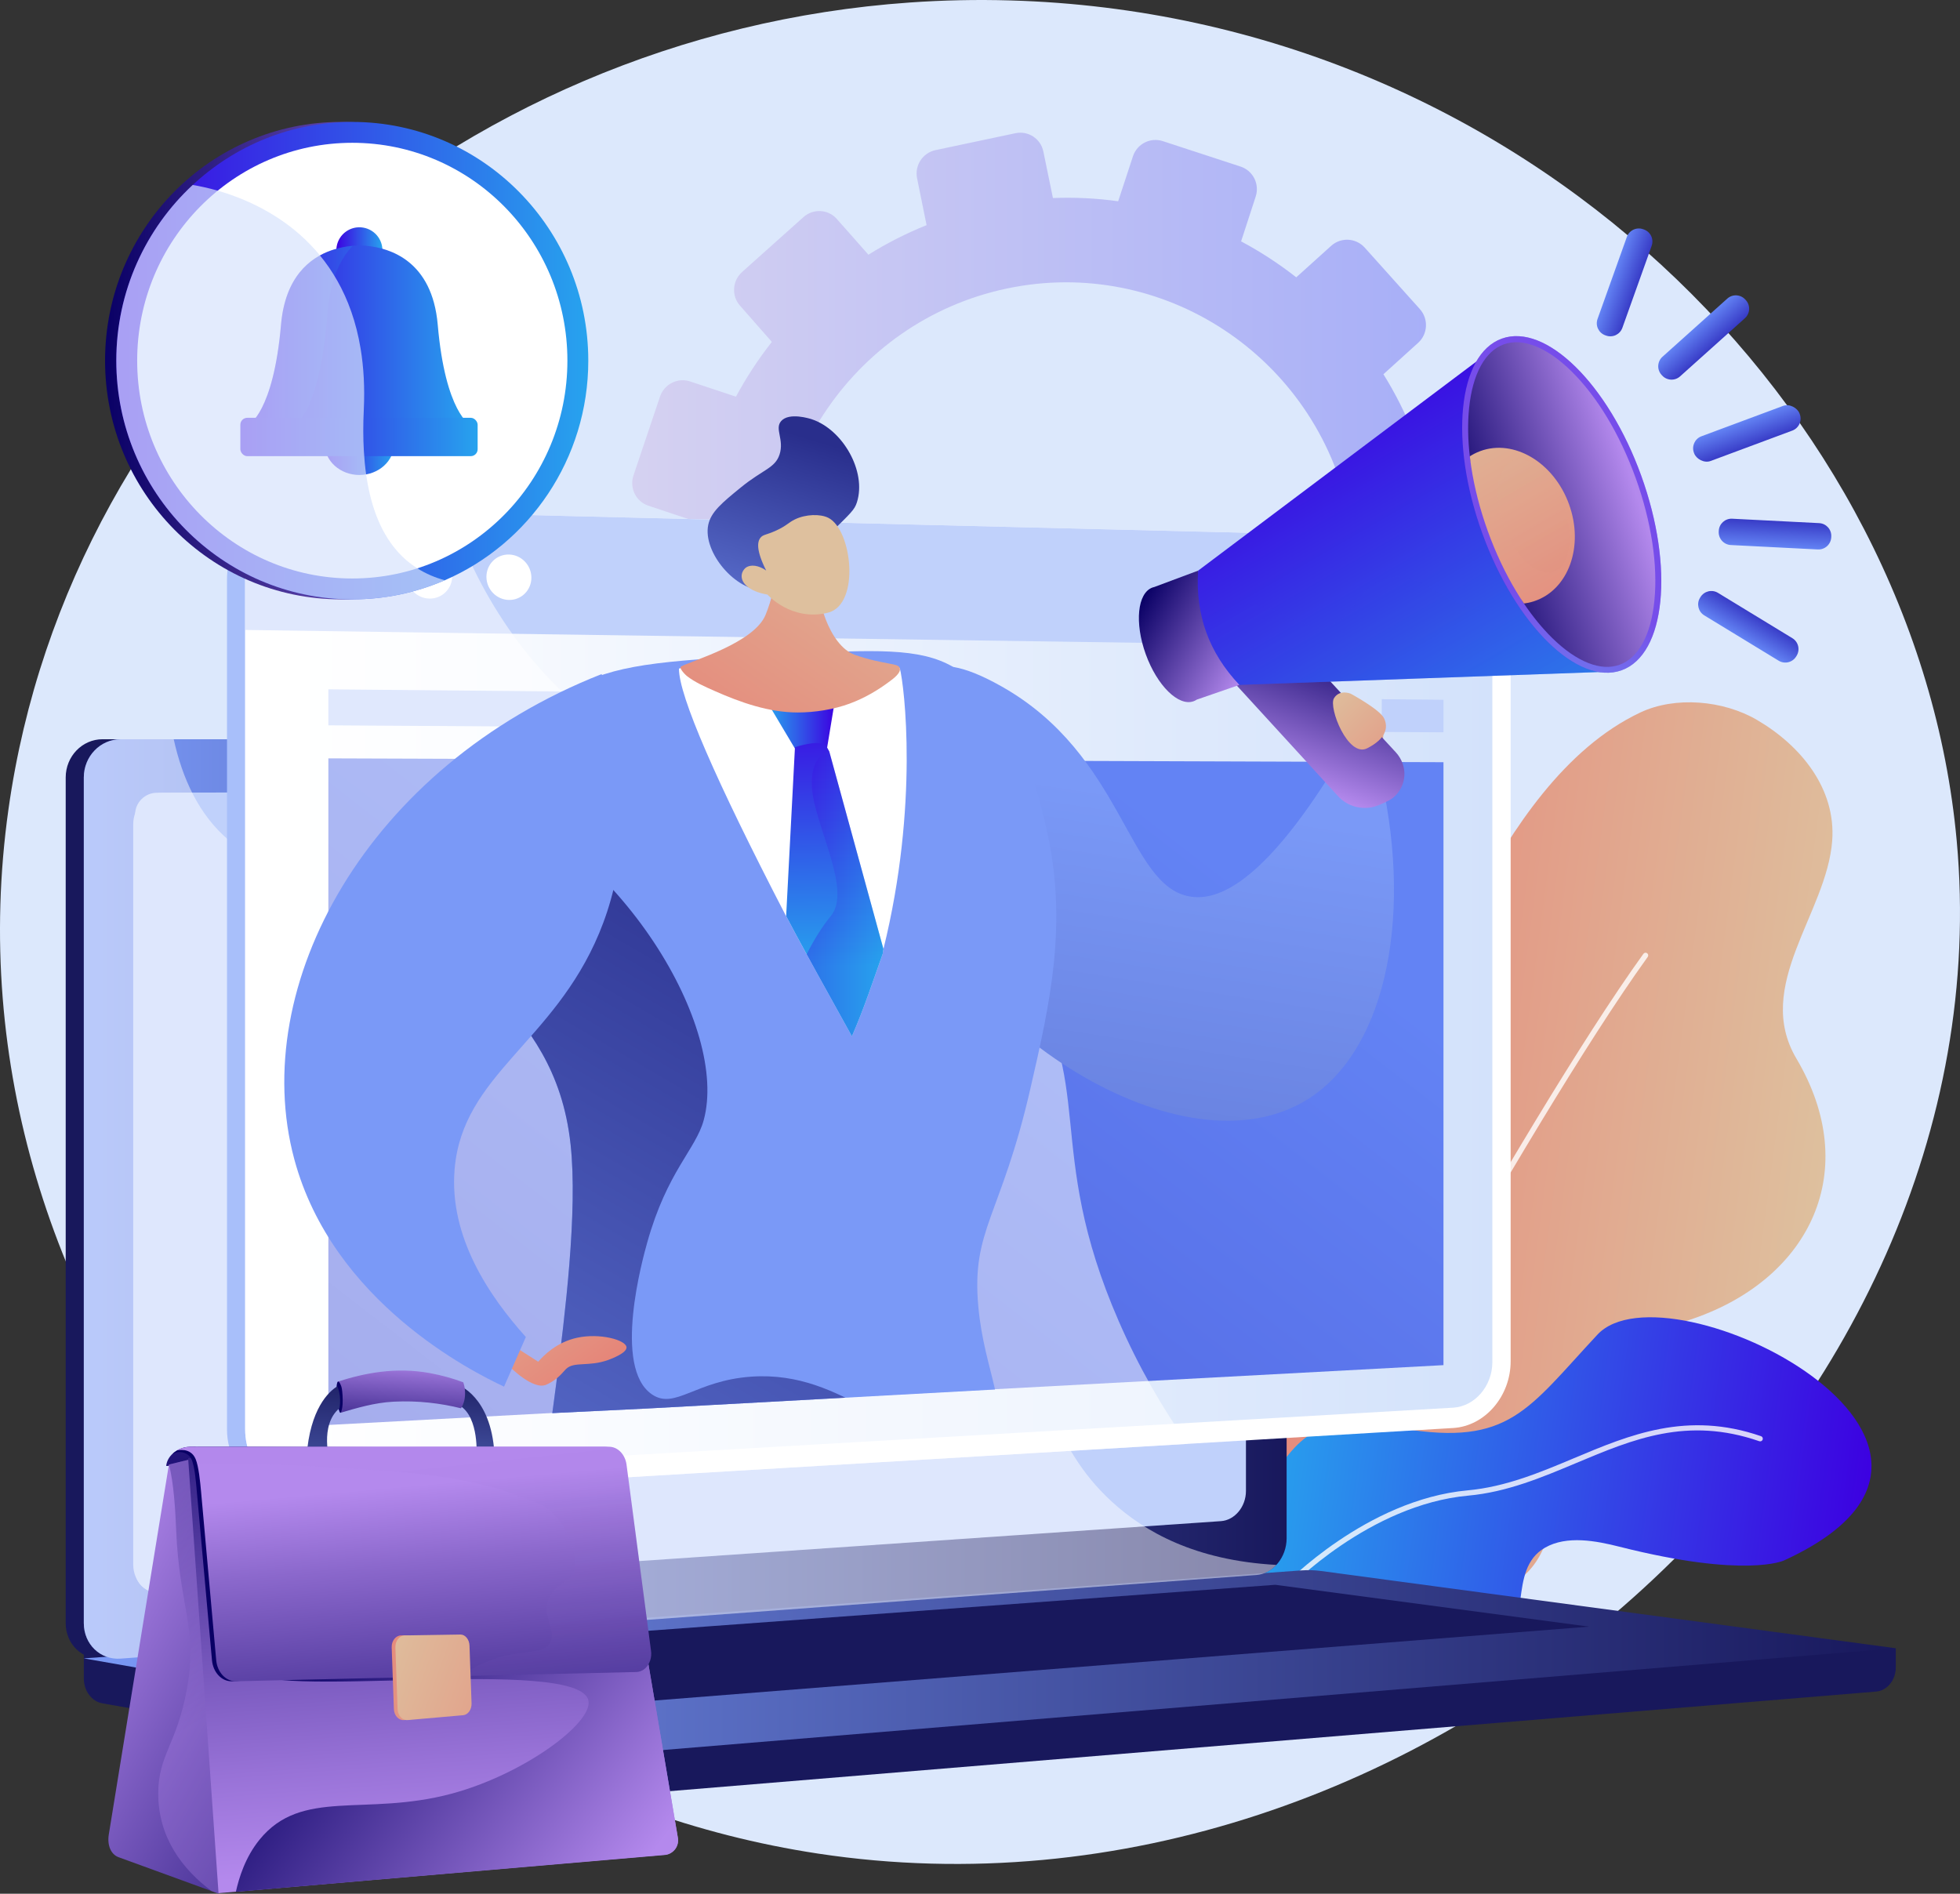 <?xml version="1.0" encoding="UTF-8"?>
<svg xmlns="http://www.w3.org/2000/svg" xmlns:xlink="http://www.w3.org/1999/xlink" viewBox="0 0 2800 2705.53">
  <rect x="0" y="0" width="2800" height="2705.53" fill="#333333" stroke="none"/>
  <defs>
    <style>
      .cls-1 {
        fill: url(#linear-gradient-2);
      }

      .cls-2 {
        fill: url(#linear-gradient-51);
      }

      .cls-3, .cls-4, .cls-5 {
        fill: #fff;
      }

      .cls-6 {
        fill: url(#linear-gradient-17);
      }

      .cls-4 {
        opacity: .48;
      }

      .cls-4, .cls-7, .cls-5, .cls-8 {
        mix-blend-mode: soft-light;
      }

      .cls-9 {
        fill: url(#linear-gradient-43);
      }

      .cls-10 {
        fill: #18185c;
      }

      .cls-11 {
        fill: url(#linear-gradient-15);
      }

      .cls-12 {
        fill: url(#linear-gradient-18);
      }

      .cls-13 {
        fill: url(#linear-gradient-56);
      }

      .cls-14 {
        fill: url(#linear-gradient-40);
      }

      .cls-15 {
        fill: url(#linear-gradient-52);
      }

      .cls-16 {
        fill: url(#linear-gradient-28);
      }

      .cls-17 {
        fill: url(#linear-gradient-14);
      }

      .cls-18 {
        fill: url(#linear-gradient-36);
      }

      .cls-19 {
        fill: url(#linear-gradient-20);
      }

      .cls-20 {
        fill: url(#linear-gradient-6);
      }

      .cls-21 {
        fill: url(#linear-gradient-53);
      }

      .cls-22 {
        isolation: isolate;
      }

      .cls-23 {
        fill: url(#linear-gradient-16);
      }

      .cls-23, .cls-24, .cls-25, .cls-26, .cls-27, .cls-28, .cls-29, .cls-30 {
        mix-blend-mode: multiply;
      }

      .cls-23, .cls-25, .cls-31, .cls-26, .cls-5, .cls-27, .cls-29 {
        opacity: .3;
      }

      .cls-32 {
        fill: url(#linear-gradient-35);
      }

      .cls-33 {
        fill: url(#linear-gradient-48);
      }

      .cls-34 {
        fill: url(#linear-gradient-32);
      }

      .cls-35 {
        fill: url(#linear-gradient-11);
      }

      .cls-36 {
        fill: url(#linear-gradient-50);
      }

      .cls-24 {
        fill: url(#linear-gradient-55);
        opacity: .2;
      }

      .cls-37 {
        fill: url(#linear-gradient-39);
      }

      .cls-38 {
        clip-path: url(#clippath-1);
      }

      .cls-39 {
        fill: url(#linear-gradient-10);
      }

      .cls-7 {
        opacity: .5;
      }

      .cls-40 {
        fill: #a8bffa;
      }

      .cls-41 {
        fill: #c0d1fb;
      }

      .cls-42 {
        fill: url(#linear-gradient-49);
      }

      .cls-43 {
        fill: url(#linear-gradient-37);
      }

      .cls-25 {
        fill: url(#linear-gradient-23);
      }

      .cls-44 {
        fill: url(#linear-gradient-31);
      }

      .cls-26 {
        fill: url(#linear-gradient-26);
      }

      .cls-45 {
        fill: url(#linear-gradient-41);
      }

      .cls-46 {
        fill: url(#linear-gradient-21);
      }

      .cls-8 {
        opacity: .8;
      }

      .cls-47 {
        fill: url(#linear-gradient-25);
      }

      .cls-48 {
        fill: url(#linear-gradient-5);
      }

      .cls-49 {
        fill: url(#linear-gradient-54);
      }

      .cls-50 {
        fill: url(#linear-gradient-45);
      }

      .cls-51 {
        clip-path: url(#clippath);
      }

      .cls-27 {
        fill: url(#linear-gradient-19);
      }

      .cls-52 {
        fill: url(#linear-gradient-34);
      }

      .cls-53 {
        fill: none;
      }

      .cls-54 {
        fill: url(#linear-gradient-7);
      }

      .cls-28 {
        fill: #d7e3fc;
        opacity: .7;
      }

      .cls-29 {
        fill: url(#linear-gradient-42);
      }

      .cls-55 {
        fill: url(#linear-gradient-24);
      }

      .cls-56 {
        fill: url(#linear-gradient-9);
      }

      .cls-57 {
        fill: url(#linear-gradient-22);
      }

      .cls-58 {
        fill: #dce8fc;
      }

      .cls-59 {
        fill: url(#linear-gradient-3);
      }

      .cls-30 {
        fill: url(#linear-gradient-47);
        opacity: .1;
      }

      .cls-60 {
        fill: url(#linear-gradient);
      }

      .cls-61 {
        fill: url(#linear-gradient-27);
      }

      .cls-62 {
        fill: url(#linear-gradient-33);
      }

      .cls-63 {
        fill: url(#linear-gradient-38);
      }

      .cls-64 {
        fill: url(#linear-gradient-29);
      }

      .cls-65 {
        fill: url(#linear-gradient-30);
      }

      .cls-66 {
        fill: url(#linear-gradient-4);
      }

      .cls-67 {
        fill: url(#linear-gradient-8);
      }

      .cls-68 {
        fill: url(#linear-gradient-44);
      }

      .cls-69 {
        fill: url(#linear-gradient-46);
      }

      .cls-70 {
        fill: url(#linear-gradient-12);
      }

      .cls-71 {
        fill: url(#linear-gradient-13);
      }
    </style>
    <linearGradient id="linear-gradient" x1="890.06" y1="827.6" x2="2151.25" y2="827.6" gradientUnits="userSpaceOnUse">
      <stop offset="0" stop-color="#c79cd6"/>
      <stop offset="1" stop-color="#1e1def"/>
    </linearGradient>
    <linearGradient id="linear-gradient-2" x1="2628.46" y1="1817.56" x2="3174.14" y2="1817.56" gradientTransform="translate(4949.79 333.94) rotate(-172.45) scale(1 -1)" gradientUnits="userSpaceOnUse">
      <stop offset="0" stop-color="#3c01e1"/>
      <stop offset="1" stop-color="#27a3ee"/>
    </linearGradient>
    <linearGradient id="linear-gradient-3" x1="2146.62" y1="1680.55" x2="3016.51" y2="1680.55" gradientTransform="translate(4949.79 333.94) rotate(-172.45) scale(1 -1)" gradientUnits="userSpaceOnUse">
      <stop offset="0" stop-color="#dec09e"/>
      <stop offset="1" stop-color="#e68176"/>
    </linearGradient>
    <linearGradient id="linear-gradient-4" x1="2024.41" y1="2136.4" x2="2897.05" y2="2136.4" xlink:href="#linear-gradient-2"/>
    <linearGradient id="linear-gradient-5" x1="119.73" y1="1712.96" x2="1838.04" y2="1712.96" gradientUnits="userSpaceOnUse">
      <stop offset="0" stop-color="#7a99f7"/>
      <stop offset="1" stop-color="#18185c"/>
    </linearGradient>
    <linearGradient id="linear-gradient-6" y1="2373.65" x2="2708.29" y2="2373.65" xlink:href="#linear-gradient-5"/>
    <linearGradient id="linear-gradient-7" x1="382.91" y1="1432.76" x2="2131.93" y2="1432.76" gradientUnits="userSpaceOnUse">
      <stop offset="0" stop-color="#fff"/>
      <stop offset="1" stop-color="#d3e2fb"/>
    </linearGradient>
    <linearGradient id="linear-gradient-8" x1="1582.89" y1="1106.13" x2="48.82" y2="3092.21" gradientUnits="userSpaceOnUse">
      <stop offset="0" stop-color="#6383f4"/>
      <stop offset="1" stop-color="#383cc7"/>
    </linearGradient>
    <clipPath id="clippath">
      <polygon class="cls-53" points="925.47 2012.27 1842.04 1962.16 2583.07 1145.06 2291.82 412.03 585.74 595.29 288.59 1559.64 595.88 2028.25 925.47 2012.27"/>
    </clipPath>
    <linearGradient id="linear-gradient-9" x1="1875.84" y1="1005.82" x2="2078.61" y2="1212.21" gradientTransform="matrix(1,0,0,1,0,0)" xlink:href="#linear-gradient-3"/>
    <linearGradient id="linear-gradient-10" x1="819.37" y1="1134.79" x2="1169.51" y2="3383.46" gradientTransform="translate(2460.03) rotate(-180) scale(1 -1)" gradientUnits="userSpaceOnUse">
      <stop offset="0" stop-color="#7a99f7"/>
      <stop offset="1" stop-color="#292e8c"/>
    </linearGradient>
    <linearGradient id="linear-gradient-11" x1="-1469.8" y1="3631.91" x2="-1119.66" y2="5880.58" gradientTransform="translate(-859.31 100.18) rotate(175.42) scale(1 -1)" xlink:href="#linear-gradient-10"/>
    <linearGradient id="linear-gradient-12" x1="-957.71" y1="2814.58" x2="-2017.31" y2="1293.37" gradientTransform="translate(-859.31 100.18) rotate(175.42) scale(1 -1)" xlink:href="#linear-gradient-10"/>
    <linearGradient id="linear-gradient-13" x1="1808.49" y1="1722.27" x2="1611.36" y2="1988.56" gradientTransform="translate(2460.03) rotate(-180) scale(1 -1)" xlink:href="#linear-gradient-3"/>
    <linearGradient id="linear-gradient-14" x1="-1059.83" y1="3568.08" x2="-709.69" y2="5816.75" gradientTransform="translate(-859.31 100.18) rotate(175.42) scale(1 -1)" xlink:href="#linear-gradient-10"/>
    <linearGradient id="linear-gradient-15" x1="-7149.71" y1="645.85" x2="-7295.67" y2="818" gradientTransform="translate(8402.01 -2140.25) rotate(-19.87)" gradientUnits="userSpaceOnUse">
      <stop offset="0" stop-color="#090065"/>
      <stop offset="1" stop-color="#b489ed"/>
    </linearGradient>
    <linearGradient id="linear-gradient-16" x1="-7167.68" y1="630.61" x2="-7313.65" y2="802.76" xlink:href="#linear-gradient-15"/>
    <linearGradient id="linear-gradient-17" x1="5828.53" y1="522.94" x2="5710.72" y2="661.88" gradientTransform="translate(6929.26 -1607.25) rotate(160.13) scale(1 -1)" xlink:href="#linear-gradient-15"/>
    <linearGradient id="linear-gradient-18" x1="-7082.3" y1="330.02" x2="-6947.6" y2="1075.08" gradientTransform="translate(8402.01 -2140.25) rotate(-19.87)" xlink:href="#linear-gradient-2"/>
    <linearGradient id="linear-gradient-19" x1="-7128.4" y1="331.34" x2="-6992.02" y2="1085.73" gradientTransform="translate(8402.01 -2140.25) rotate(-19.87)" xlink:href="#linear-gradient-2"/>
    <linearGradient id="linear-gradient-20" x1="2199.88" y1="850.94" x2="2131.39" y2="1136.86" gradientTransform="translate(377.74 -715.28) rotate(19.87)" xlink:href="#linear-gradient-2"/>
    <linearGradient id="linear-gradient-21" x1="5362.55" y1="588.68" x2="5103.89" y2="595.27" gradientTransform="translate(6929.26 -1607.25) rotate(160.13) scale(1 -1)" xlink:href="#linear-gradient-15"/>
    <clipPath id="clippath-1">
      <path class="cls-53" d="m2313.74,949.69c13.32-4.81,24.39-15.13,32.9-30.66,8.66-15.81,14.3-36.19,16.75-60.57,5.16-51.25-4.35-113.68-26.79-175.78-22.44-62.1-55.03-116.19-91.75-152.3-17.47-17.18-34.83-29.25-51.6-35.87-16.47-6.51-31.58-7.36-44.9-2.55-13.32,4.81-24.39,15.13-32.9,30.66-8.66,15.81-14.3,36.19-16.75,60.57-5.16,51.25,4.35,113.68,26.79,175.78,22.44,62.1,55.03,116.19,91.75,152.31,17.47,17.18,34.83,29.25,51.6,35.87,16.47,6.51,31.58,7.36,44.9,2.55Z"/>
    </clipPath>
    <linearGradient id="linear-gradient-22" x1="-6901.98" y1="353.56" x2="-6814.04" y2="840.02" gradientTransform="translate(8402.01 -2140.25) rotate(-19.87)" xlink:href="#linear-gradient-3"/>
    <linearGradient id="linear-gradient-23" x1="-6851.27" y1="416.23" x2="-6786.38" y2="775.16" gradientTransform="translate(8402.01 -2140.25) rotate(-19.87)" xlink:href="#linear-gradient-3"/>
    <linearGradient id="linear-gradient-24" x1="1378.47" y1="1035.19" x2="1473.82" y2="1035.19" gradientTransform="translate(2571.08) rotate(-180) scale(1 -1)" xlink:href="#linear-gradient-2"/>
    <linearGradient id="linear-gradient-25" x1="1185.52" y1="995.94" x2="1193.58" y2="1380.22" gradientTransform="matrix(1,0,0,1,0,0)" xlink:href="#linear-gradient-2"/>
    <linearGradient id="linear-gradient-26" x1="1152.35" y1="1276.97" x2="1262.06" y2="1276.97" gradientTransform="matrix(1,0,0,1,0,0)" xlink:href="#linear-gradient-2"/>
    <linearGradient id="linear-gradient-27" x1="1332.14" y1="663.93" x2="998.99" y2="1142.68" gradientUnits="userSpaceOnUse">
      <stop offset="0" stop-color="#dec09e"/>
      <stop offset="1" stop-color="#e68176"/>
    </linearGradient>
    <linearGradient id="linear-gradient-28" x1="-1806.8" y1="1077.68" x2="-1962.13" y2="683.16" gradientTransform="translate(-859.31 100.18) rotate(175.42) scale(1 -1)" xlink:href="#linear-gradient-10"/>
    <linearGradient id="linear-gradient-29" x1="15360.64" y1="-28703.9" x2="15459.94" y2="-28868.27" gradientTransform="translate(-3810.3 796.52) rotate(141.21) scale(1 -1)" xlink:href="#linear-gradient-3"/>
    <linearGradient id="linear-gradient-30" x1="1895.45" y1="984.74" x2="2058.6" y2="1150.8" gradientTransform="matrix(1,0,0,1,0,0)" xlink:href="#linear-gradient-3"/>
    <linearGradient id="linear-gradient-31" x1="6465.28" y1="-1021.16" x2="6502.95" y2="-1021.16" gradientTransform="translate(1412.86 -6002.28) rotate(90)" xlink:href="#linear-gradient-8"/>
    <linearGradient id="linear-gradient-32" x1="4076.95" y1="264.5" x2="4114.62" y2="264.5" gradientTransform="translate(-1447.14 -1223.87) rotate(19.66)" xlink:href="#linear-gradient-8"/>
    <linearGradient id="linear-gradient-33" x1="7758.44" y1="-2637.2" x2="7796.12" y2="-2637.2" gradientTransform="translate(-142.04 -7158.02) rotate(90)" xlink:href="#linear-gradient-8"/>
    <linearGradient id="linear-gradient-34" x1="-2815.85" y1="-4822.25" x2="-2778.18" y2="-4822.25" gradientTransform="translate(5332.77 -4059.15) scale(1 -1)" xlink:href="#linear-gradient-8"/>
    <linearGradient id="linear-gradient-35" x1="-2272.81" y1="-7499.56" x2="-2235.14" y2="-7499.56" gradientTransform="translate(4751.79 -6603.92) scale(1 -1)" xlink:href="#linear-gradient-8"/>
    <linearGradient id="linear-gradient-36" x1="664.09" y1="2255.95" x2="684.4" y2="1953.54" xlink:href="#linear-gradient-5"/>
    <linearGradient id="linear-gradient-37" x1="562.41" y1="2149.75" x2="576.58" y2="1938.79" gradientUnits="userSpaceOnUse">
      <stop offset=".1" stop-color="#090065"/>
      <stop offset=".21" stop-color="#0e0469"/>
      <stop offset=".35" stop-color="#1e1176"/>
      <stop offset=".51" stop-color="#38268a"/>
      <stop offset=".68" stop-color="#5d43a7"/>
      <stop offset=".86" stop-color="#8b68cc"/>
      <stop offset="1" stop-color="#b489ed"/>
    </linearGradient>
    <linearGradient id="linear-gradient-38" x1="489.48" y1="1998.62" x2="646.18" y2="2082.63" xlink:href="#linear-gradient-37"/>
    <linearGradient id="linear-gradient-39" x1="445.15" y1="2291.67" x2="468.18" y2="1948.79" xlink:href="#linear-gradient-5"/>
    <linearGradient id="linear-gradient-40" x1="280.18" y1="2262.66" x2="191.37" y2="1450.79" gradientUnits="userSpaceOnUse">
      <stop offset=".1" stop-color="#090065"/>
      <stop offset=".46" stop-color="#523a9f"/>
      <stop offset=".83" stop-color="#9872d7"/>
      <stop offset="1" stop-color="#b489ed"/>
    </linearGradient>
    <linearGradient id="linear-gradient-41" x1="658.52" y1="2612.35" x2="75.07" y2="2287.48" gradientTransform="matrix(1,0,0,1,0,0)" xlink:href="#linear-gradient-15"/>
    <linearGradient id="linear-gradient-42" x1="132.2" y1="2147.99" x2="310.62" y2="2447.19" gradientTransform="matrix(1,0,0,1,0,0)" xlink:href="#linear-gradient-15"/>
    <linearGradient id="linear-gradient-43" x1="574.78" y1="1785.46" x2="640.28" y2="2664.5" xlink:href="#linear-gradient-40"/>
    <linearGradient id="linear-gradient-44" x1="465.96" y1="2284.52" x2="933.89" y2="2645.06" gradientTransform="matrix(1,0,0,1,0,0)" xlink:href="#linear-gradient-15"/>
    <linearGradient id="linear-gradient-45" x1="348.26" y1="2232.64" x2="542.82" y2="2225.09" xlink:href="#linear-gradient-40"/>
    <linearGradient id="linear-gradient-46" x1="653.75" y1="2914.27" x2="583.31" y2="2122.65" xlink:href="#linear-gradient-37"/>
    <linearGradient id="linear-gradient-47" x1="687.96" y1="3096.65" x2="568.66" y2="2006.11" gradientTransform="matrix(1,0,0,1,0,0)" xlink:href="#linear-gradient-15"/>
    <linearGradient id="linear-gradient-48" x1="845.18" y1="2520.16" x2="491.85" y2="2335.46" gradientTransform="matrix(1,0,0,1,0,0)" xlink:href="#linear-gradient-3"/>
    <linearGradient id="linear-gradient-49" x1="528.79" y1="2363.88" x2="888" y2="2492.42" gradientTransform="matrix(1,0,0,1,0,0)" xlink:href="#linear-gradient-3"/>
    <linearGradient id="linear-gradient-50" x1="150.1" y1="515.24" x2="824.36" y2="515.24" gradientTransform="matrix(1,0,0,1,0,0)" xlink:href="#linear-gradient-15"/>
    <linearGradient id="linear-gradient-51" x1="166.14" y1="515.24" x2="840.41" y2="515.24" gradientTransform="matrix(1,0,0,1,0,0)" xlink:href="#linear-gradient-2"/>
    <linearGradient id="linear-gradient-52" x1="480.47" y1="357.61" x2="546.31" y2="357.61" gradientTransform="translate(784.15 -206.43) rotate(80.78)" xlink:href="#linear-gradient-2"/>
    <linearGradient id="linear-gradient-53" x1="463.74" y1="633.87" x2="563.05" y2="633.87" gradientTransform="matrix(1,0,0,1,0,0)" xlink:href="#linear-gradient-2"/>
    <linearGradient id="linear-gradient-54" x1="354.82" y1="478.96" x2="671.96" y2="478.96" gradientTransform="matrix(1,0,0,1,0,0)" xlink:href="#linear-gradient-2"/>
    <linearGradient id="linear-gradient-55" x1="354.82" y1="479.16" x2="503.78" y2="479.16" gradientTransform="matrix(1,0,0,1,0,0)" xlink:href="#linear-gradient-2"/>
    <linearGradient id="linear-gradient-56" x1="343.35" y1="624.31" x2="682.35" y2="624.31" gradientTransform="matrix(1,0,0,1,0,0)" xlink:href="#linear-gradient-2"/>
  </defs>
  <g class="cls-22">
    <g id="Calque_2" data-name="Calque 2">
      <g id="Illustration">
        <g>
          <path class="cls-58" d="m1168.63,2648.18C474.02,2542.99-90.47,1886.25,12.08,1156.3,99.57,533.77,645.37,49.3,1299.88,3.56c47.39-3.32,95.33-4.35,143.72-2.94,365.13,10.55,689.54,156.59,929.48,377.59,238.81,219.94,393.96,514.12,422.21,822.75,75.23,821.14-762.72,1578.07-1626.66,1447.23Z"/>
          <g class="cls-31">
            <path class="cls-60" d="m1310.08,254.57l13.6,67.06c-29.16,11.8-56.97,25.9-83.08,42.27l-45.18-51.11c-12.33-13.95-33.65-15.1-47.65-2.59l-87.6,78.35c-14.02,12.54-15.42,34.06-3.11,48.05l45.57,51.82c-19.25,24.56-36.42,50.75-51.26,78.28l-65.61-21.77c-17.69-5.87-36.92,3.9-42.95,21.84l-37.8,112.36c-6.06,18,3.4,37.39,21.13,43.3l65.83,21.96c-4.65,30.69-6.59,62.08-5.89,93.83l-68.6,14.51c-18.42,3.9-30.41,22.17-26.79,40.83l22.69,116.91c3.64,18.73,21.56,30.76,40.03,26.86l68.8-14.56c11.35,29.72,25.03,58.07,40.98,84.73l-52.64,47.48c-14.2,12.8-15.62,34.82-3.18,49.19l77.94,89.98c12.49,14.42,34.14,15.68,48.35,2.82l52.63-47.62c24.43,19.79,50.53,37.36,77.99,52.57l-22.3,67.93c-6.04,18.39,3.64,38.24,21.63,44.33l112.6,38.1c18.03,6.1,37.51-3.9,43.51-22.34l21.94-67.4c30.84,4.68,62.37,6.5,94.27,5.57l14.1,69.5c3.86,19.02,22.09,31.26,40.72,27.32l116.51-24.65c18.63-3.94,30.56-22.56,26.64-41.57l-14.19-68.91c29.82-11.97,58.2-26.37,84.85-43.1l45.84,52.12c12.73,14.47,34.51,15.75,48.66,2.84l88.34-80.61c14.11-12.88,15.21-35.01,2.47-49.42l-45.68-51.69c19.59-25.29,36.91-52.3,51.81-80.66l64.66,21.57c18.07,6.03,37.44-3.92,43.24-22.2l36.23-114.13c5.78-18.22-4.16-37.83-22.19-43.82l-64.05-21.25c4.34-31.42,5.82-63.5,4.57-95.9l65.8-13.92c18.47-3.91,30.2-22.21,26.19-40.87l-25-116.42c-3.99-18.58-22.15-30.47-40.57-26.57l-65.6,13.88c-12-29.9-26.32-58.36-42.96-85.01l49.58-44.86c13.94-12.61,15.02-34.23,2.41-48.28l-78.68-87.71c-12.56-14-34.02-15.16-47.95-2.6l-49.89,45c-24.75-19.4-51.1-36.61-78.79-51.37l20.86-64.07c5.8-17.83-3.9-36.99-21.68-42.81l-111.03-36.32c-17.74-5.8-36.84,3.91-42.68,21.7l-21.09,64.22c-30.52-4.29-61.68-5.82-93.19-4.63l-13.69-66.49c-3.77-18.3-21.62-29.99-39.88-26.12l-114.2,24.16c-18.26,3.86-30.06,21.83-26.34,40.14Zm-194.47,651.81c-44.97-226.27,99.47-446.93,322.37-494.09,222.9-47.16,441.82,96.63,489.24,322.38,47.7,227.12-96.1,450.9-321.45,498.58-225.35,47.68-444.91-99.22-490.16-326.87Z"/>
          </g>
          <g>
            <g>
              <path class="cls-1" d="m1746.79,2253.66c.37.11.73.22,1.1.33,59.84,17.86,137.36,21.19,192.26-12.93,28.93-17.98,50.35-43.91,60.21-76.68,5.85-19.43,10.38-40.16,9.92-60.55-.48-21.35-5.89-42.63-13.87-62.35-4.46-11.02-9.78-21.79-15.57-32.17-16.58-29.72-59.18-74.05-32.01-109.47,16.43-21.41,49.1-31.61,71.58-45.18,48.06-28.99,85.91-74.96,93.93-132.12,6.3-44.9-15.98-93.13-43.77-127.56-113.09-140.12,10.26-338.98-175.19-346.66-185.45-7.68-249.44,169.94-203.44,349.78,15.4,60.21,35.62,122.35,43.31,184.16,6.05,48.66-15.62,78.88-57.6,101.6-22.59,12.22-54.06,18.42-74.29,33.67-45.2,34.05-84.54,84.97-82.65,143.96,1.88,58.52,45.12,107.05,93.68,135.63,41.99,24.71,85.82,42.62,132.39,56.55Z"/>
              <g class="cls-8">
                <path class="cls-3" d="m1774.88,2207.39c.43.06.88.04,1.32-.06,2.05-.45,3.34-2.48,2.88-4.53-.49-2.22-48.33-224.29,40.67-385.37,90.45-163.72,39.37-358.59,38.84-360.54-.55-2.02-2.63-3.22-4.66-2.68-2.03.55-3.22,2.63-2.68,4.66.52,1.92,50.78,193.91-38.16,354.89-90.4,163.63-41.93,388.44-41.43,390.7.36,1.6,1.67,2.74,3.21,2.94Z"/>
              </g>
            </g>
            <g>
              <path class="cls-59" d="m1750.35,1930.11c18.56-22.25,39.14-42.76,60.2-61,71.17-61.61,124.45-129.96,164.11-215.69,31.24-67.53,41.44-148.12,64.67-219.05,16.83-51.39,41.43-100.03,66.62-147.75,53.63-101.6,129.32-217.69,237.29-268.67,49.99-23.6,118.66-17.48,166.63,10.53,62.14,36.29,113.2,97.71,107.53,172.95-7.81,103.47-112.77,206.7-51.09,310.97,94.43,159.66,20.04,313.28-146.55,371.21-54.29,18.88-117.08,34.73-164.82,68.45-47.88,33.82-31.38,104.54-33.27,155.16-1.77,47.51-4.09,102.67-39.31,138.82-59.41,60.99-185.13,74.34-265.2,70.54-77.47-3.68-163.41-23.68-208.94-92.13-68.61-103.15-27.47-210.93,42.11-294.35Z"/>
              <g class="cls-8">
                <path class="cls-3" d="m1836.02,2241.04c1.52.2,3.08-.54,3.85-1.97,3.36-6.24,337.74-627.21,514.02-871.94,1.23-1.7.84-4.08-.86-5.3-1.7-1.23-4.08-.84-5.3.86-176.57,245.14-511.18,866.53-514.54,872.78-.99,1.85-.3,4.15,1.55,5.15.42.22.86.36,1.3.42Z"/>
              </g>
            </g>
            <g>
              <path class="cls-66" d="m1930.84,2347.71c-16.18-4.52-32.25-9.41-48.27-14.2-44.77-13.4-99.54-35.16-107.17-88.11-2.17-15.08,8.32-40.09,12.02-54.98,3.77-15.16,8-30.25,13.58-44.86,7.71-20.18,18.23-38.72,31-56.12,22.12-30.13,45.72-51.88,84.61-54.22,28.36-1.7,59.15,1.11,87.12,5.75,152.5,25.32,178.65-27.43,278.41-134.29,99.76-106.87,628.13,157.34,266.39,322.74,0,0-54.54,25.99-235.01-19.65-33.01-8.35-75.07-16.56-106.36,1.36-55.2,31.6-15.53,119.34-70.37,144.43-31.97,14.63-80.13,13.8-114.21,10.61-31.14-2.92-61.62-10.06-91.74-18.47Z"/>
              <g class="cls-8">
                <path class="cls-3" d="m1836.98,2270.98c1.17.15,2.39-.23,3.26-1.15,1.14-1.2,115.57-120.17,257.25-133.05,55.42-5.04,105.54-26.11,154-46.49,81.73-34.36,158.92-66.82,261.79-31.25,1.99.69,4.15-.37,4.83-2.35.69-1.98-.37-4.15-2.35-4.83-105.61-36.52-187.77-1.98-267.22,31.43-47.93,20.15-97.5,40.99-151.75,45.93-144.58,13.15-260.92,134.17-262.08,135.39-1.44,1.52-1.38,3.93.14,5.37.6.57,1.35.91,2.11,1.01Z"/>
              </g>
            </g>
          </g>
          <g>
            <path class="cls-10" d="m2708.29,2354.83l-2588.56-22.06v65.29c0,17.72,11.29,32.79,26.58,35.47l731.97,128.56c8.69,1.53,17.5,1.93,26.26,1.21l1775.62-146.58c15.85-1.31,28.13-16.42,28.13-34.63v-27.25Z"/>
            <g>
              <path class="cls-10" d="m1768.91,2250.2l-1622.41,119.43c-29.03,2.14-52.64-20.57-52.64-50.73v-1208.17c0-30.16,23.61-54.6,52.64-54.6h1622.41c23.92,0,43.26,22.1,43.26,49.36v1092.16c0,27.26-19.34,50.78-43.26,52.54Z"/>
              <path class="cls-48" d="m1794.78,2250.2l-1622.41,119.43c-29.03,2.14-52.64-20.57-52.64-50.73v-1208.17c0-30.16,23.6-54.6,52.64-54.6h1622.41c23.92,0,43.26,22.1,43.26,49.36v1092.16c0,27.26-19.34,50.78-43.26,52.54Z"/>
              <path class="cls-41" d="m1744.24,2173.21l-1511.11,103.74c-23.63,1.62-42.82-17.02-42.82-41.64v-1057.75c0-24.62,19.2-44.66,42.82-44.76l1511.11-6.51c19.73-.09,35.69,18.02,35.69,40.45v963.42c0,22.42-15.96,41.7-35.69,43.05Z"/>
              <path class="cls-3" d="m1040.88,1089.19c0,11.23-8.35,20.35-18.66,20.39-10.32.03-18.7-9.06-18.7-20.31s8.38-20.38,18.7-20.39c10.31,0,18.66,9.09,18.66,20.31Z"/>
            </g>
            <path class="cls-20" d="m1859.45,2243.58l-1739.72,125.71,758.55,133.23c8.69,1.53,17.5,1.93,26.26,1.21l1803.75-148.9-821.17-110.39c-9.18-1.23-18.45-1.52-27.67-.85Z"/>
            <polygon class="cls-10" points="373.58 2370.37 1821.95 2264.16 2270.21 2323.93 834.32 2437.48 373.58 2370.37"/>
            <g>
              <path class="cls-41" d="m842.85,2233.32l-616.45,41.48c-18.09,1.22-33.43-13.13-33.43-31.25v-1079.64c0-17.25,13.95-31.25,31.2-31.32l618.68-2.5v1103.23Z"/>
              <polygon class="cls-41" points="1638.94 1644.57 989.44 1667.39 989.44 1601.72 1638.94 1581.36 1638.94 1644.57"/>
              <polygon class="cls-41" points="1638.94 1748.12 989.44 1774.98 989.44 1709.31 1638.94 1684.91 1638.94 1748.12"/>
              <polygon class="cls-3" points="779.27 1656.37 406.32 1669.08 406.32 1620 779.27 1608.31 779.27 1656.37"/>
              <polygon class="cls-3" points="779.27 1735.1 406.32 1749.49 406.32 1700.41 779.27 1687.04 779.27 1735.1"/>
              <polygon class="cls-3" points="779.27 1813.83 406.32 1829.9 406.32 1780.82 779.27 1765.77 779.27 1813.83"/>
              <polygon class="cls-3" points="779.27 1892.57 406.32 1910.31 406.32 1861.23 779.27 1844.51 779.27 1892.57"/>
              <polygon class="cls-41" points="1276.45 1868.91 989.44 1882.57 989.44 1816.9 1276.45 1804.33 1276.45 1868.91"/>
              <g>
                <path class="cls-41" d="m1230.23,1354.3v98.65c0,28.52,24,51.02,53.5,50.25l73.17-1.91c29.15-.76,52.71-24.25,52.71-52.48v-97.61l-179.39,3.1Zm67.39,101.99l13.6-41.2c-5.82-3.01-9.77-8.93-9.77-15.83,0-10.13,8.49-18.5,18.96-18.69,10.45-.2,18.91,7.83,18.91,17.94,0,6.88-3.93,12.96-9.74,16.2l13.55,40.53-45.5,1.06Z"/>
                <path class="cls-41" d="m1388.82,1342.65c-7.76.13-14.06-5.88-14.06-13.42,0-29-24.34-52.27-54.36-51.89-30.13.39-54.71,24.44-54.71,53.63,0,7.59-6.38,13.85-14.27,13.98-7.89.13-14.29-5.92-14.29-13.53,0-44.41,37.46-80.97,83.27-81.48,45.57-.51,82.46,34.86,82.46,78.84,0,7.53-6.28,13.74-14.04,13.87Z"/>
              </g>
            </g>
            <path class="cls-4" d="m172.36,2369.64l1614.2-118.83,8.21-.6c10.97-.81,20.95-6.23,28.58-14.46-116.16-6.36-188.31-47.58-234.85-90.17-93.46-85.54-77.25-169.89-178.04-226.13-125.71-70.15-224.56,18.74-319.96-68.96-57.83-53.17-29.44-92.82-100.61-172.27-78.82-88-130.14-58.42-209.35-137.62-100.16-100.15-50.07-178.06-136.34-249.97-104.66-87.23-217.54-6.49-317.17-90.15-42.97-36.08-66.55-88.54-78.86-144.32h-75.8c-29.03,0-52.64,24.45-52.64,54.6v1208.16c0,30.15,23.6,52.86,52.63,50.73Z"/>
          </g>
          <g>
            <g>
              <path class="cls-40" d="m2133.97,861.15c0-43.75-28.38-80.94-65.91-90.31-1.34-.33-2.83-.63-4.2-.9-4.09-.79-8.36-1.25-12.63-1.35l-803.5-19.84-821.32-20.28c-1.76-.04-3.51-.04-5.24,0-22.31.57-42.77,8.36-59.08,21.13-.3.23-.6.47-.9.7-2.34,1.88-4.6,3.86-6.76,5.94-.05.05-.11.09-.16.14-1.28,1.23-2.51,2.51-3.72,3.81-16.31,17.58-26.26,41.11-26.26,67.2v72.78h0v1142.11c0,8.75,1.12,17.18,3.23,25.16,1.26,4.79,2.88,9.41,4.83,13.85,12.92,29.51,40.23,50.63,73.31,55.47,6.7.98,13.64,1.3,20.74.87l1245.31-74.29h0s379.73-22.64,379.73-22.64c45.54-2.72,82.52-45.44,82.52-95.44v-1019.17h0v-64.94Z"/>
              <g>
                <path class="cls-3" d="m2075.88,768.47l-1623.66-40.11c-56.2-1.39-102.03,42.88-102.03,98.9v1214.46c0,56.01,45.84,98.68,102.03,95.33l1623.66-96.88c45.51-2.72,82.2-45.42,82.2-95.41V861.01c0-49.98-36.69-91.41-82.2-92.53Z"/>
                <path class="cls-54" d="m452.23,2104.87c-38.15,2.2-69.32-26.91-69.32-64.9V827.87c0-37.99,31.17-68.19,69.32-67.32l1623.65,36.98c30.96.71,56.05,28.96,56.05,62.99v1085.65c0,34.03-25.09,63.16-56.05,64.95l-1623.65,93.75Z"/>
                <path class="cls-41" d="m2075.88,768.47l-1623.65-40.11c-56.2-1.39-102.03,42.88-102.03,98.9v72.75l1807.89,25.92v-64.92c0-49.98-36.69-91.41-82.2-92.53Z"/>
                <path class="cls-3" d="m531.34,820.92c0,18.13-14.73,32.58-32.94,32.27-18.25-.32-33.07-15.33-33.07-33.54s14.82-32.65,33.07-32.26c18.21.39,32.94,15.4,32.94,33.53Z"/>
                <path class="cls-3" d="m646.02,823.13c0,18.01-14.53,32.36-32.49,32.05-18-.31-32.62-15.22-32.62-33.3s14.62-32.43,32.62-32.04c17.96.38,32.49,15.29,32.49,33.3Z"/>
                <path class="cls-3" d="m759.12,825.31c0,17.89-14.33,32.14-32.05,31.83-17.75-.31-32.17-15.11-32.17-33.07s14.42-32.2,32.17-31.83c17.71.38,32.05,15.18,32.05,33.06Z"/>
                <polygon class="cls-67" points="2062.11 1950.35 469.09 2035.83 469.09 1083.46 2062.11 1088.94 2062.11 1950.35"/>
                <g>
                  <polygon class="cls-41" points="1338.53 992.96 469.09 984.83 469.09 1036.28 1338.53 1041.72 1338.53 992.96"/>
                  <polygon class="cls-41" points="1973.92 998.9 1973.92 1045.71 2062.11 1046.26 2062.11 999.73 1973.92 998.9"/>
                </g>
                <g class="cls-7">
                  <path class="cls-3" d="m1456.53,1383.23c-188.98-273.51-519.31-179.71-730.4-485.74-38.25-55.45-64.23-112.07-82.07-164.38l-191.83-4.74c-56.2-1.39-102.03,42.88-102.03,98.9v1214.46c0,56.01,45.84,98.68,102.03,95.33l1244.45-74.25c-36.35-51.71-69.96-109.83-98.43-175.15-109.48-251.17-28.35-340.34-141.72-504.41Z"/>
                </g>
              </g>
            </g>
            <g class="cls-51">
              <g>
                <path class="cls-56" d="m1900.24,1092.86s-18.98-94.54,19.05-94.92c38.02-.39,70.44,44.04,51.09,69.77-19.35,25.73-30.19,56.55-30.19,56.55,0,0-41.66,2.28-39.95-31.39Z"/>
                <path class="cls-39" d="m1904.85,1099.13c21.42-1.49,42.84-2.99,64.25-4.48,50.53,204.18,14.29,402.25-99.76,475.09-178.17,113.8-509.3-100.61-581.06-334.07-31.5-102.47-24.33-250.36,38.62-279.1,17.47-7.98,44.59-9.22,103.33,23.77,175.43,98.5,180.04,284.65,269.23,300.42,39.65,7.01,103.69-18.27,205.38-181.62Z"/>
                <path class="cls-35" d="m1414.3,2064.01c30.86-51.2-7.9-100.58-16.72-197.59-10-109.94,32.35-128.25,74.24-310.45,27.85-121.18,54.59-237.51,22.68-373.68-15.3-65.26-41.24-175.95-132.85-229.42-47.27-27.59-111.82-24.83-238.98-18.18-157.25,8.22-235.87,12.33-294.51,43.21-8.58,4.52-186.97,101.55-199.25,259.72-12.5,160.97,162.81,182.61,186.19,397.28,10.5,96.37-8.21,244.58-20.35,340.72-11.65,92.31-19.67,115.94-1.45,143.88,43.9,67.36,178.31,48.16,447.14,9.77,105.45-15.06,150.83-27.06,173.86-65.27Z"/>
                <path class="cls-70" d="m1005.29,1600.38c-11.37,41.84-52.25,73.09-80.71,174.86-6.14,21.97-49.9,178.45,6.86,216.96,32.79,22.24,62.22-19.9,141.8-25.4,137.89-9.54,203.58,106.35,293.66,74.71,15.63-5.5,36.26-17.2,56.86-44.11,4.1,24.24,3.4,45.3-9.45,66.62-23.03,38.21-68.41,50.21-173.86,65.27-268.82,38.39-403.24,57.59-447.14-9.77-18.22-27.95-10.2-51.58,1.45-143.88,12.13-96.13,30.84-244.35,20.35-340.72-23.38-214.67-198.69-236.31-186.19-397.28,3.34-43.03,19.17-81.35,40.34-114.71,222.39,89.99,371.76,345.98,336.04,477.45Z"/>
                <path class="cls-71" d="m724.39,1917.03l44.49,28.41c7.99-9.22,26.49-27.84,55.37-34.19,32.54-7.15,69.89,3.11,70.76,13.49.7,8.32-22.05,16.71-25.56,18.01-28.39,10.48-49.45,1.78-60.93,13.19-4.06,4.04-9.12,11.54-20.75,18.5-3.05,1.83-6.26,3.44-7.94,4.1-18.95,7.37-51.45-25.62-54.25-28.5l-1.18-33Z"/>
                <path class="cls-17" d="m855.85,1333.45c32.19-77.09,54.49-195.12,3.65-370.41-334.99,132-505.83,444.91-439.12,692.97,54.99,204.49,255.06,304.09,299.68,325.05,10.38-23.64,20.77-47.27,31.15-70.9-51.72-57.59-110-142.75-101.76-239.93,11.42-134.72,141.23-180.71,206.39-336.78Z"/>
                <g>
                  <g>
                    <path class="cls-11" d="m1964.05,1152.26c-18.14,5.27-38.94.09-52.39-14.61l-189.7-207.24c-17.27-18.87-15.92-47.78,3.08-64.73,19.14-17.07,57.86-19.1,75.46-.08l193.28,208.93c18.22,19.7,16.33,49.12-4.14,65.56-5.04,4.05-19.61,10.42-25.6,12.16Z"/>
                    <path class="cls-23" d="m1725.05,865.69c19.14-17.07,57.86-19.1,75.46-.08l176.73,191.04c-17.42,1.66-36.16,8.85-60.02-.49-39.71-15.55-37.12-54.8-71.94-76.35-15.91-9.85-41.38-17.07-84.12-6.57l-39.2-42.82c-17.27-18.87-15.92-47.78,3.08-64.73Z"/>
                  </g>
                  <g>
                    <path class="cls-6" d="m1646.42,839.37c.87-.32,1.76-.56,2.66-.75l62.53-23.37,58.98,163.23-60.92,21.07c-1.42.96-2.93,1.74-4.54,2.32-21.52,7.77-52.1-22.3-68.32-67.17-16.21-44.87-11.92-87.55,9.6-95.33Z"/>
                    <path class="cls-12" d="m1711.61,815.25c-4.14,62.95,15.43,117.11,58.98,163.23l521.23-18.6-160.72-459.88-419.49,315.25Z"/>
                    <path class="cls-27" d="m2117.1,870.76c-50.48-.78-87.55-60.21-139.88-43.75-41.06,12.91-39.06,56.59-80.22,66.67-42.14,10.32-64.75-30.95-115.76-29.95-23.19.45-44.33,9.56-63.16,23.06,8.91,33.48,26.37,63.99,52.51,91.68l521.23-18.6-83.83-145.57c-36.34,43.5-66.42,56.83-90.89,56.45Z"/>
                    <ellipse class="cls-19" cx="2231.04" cy="720.82" rx="120.78" ry="251.9" transform="translate(-112.18 801.08) rotate(-19.87)"/>
                    <ellipse class="cls-5" cx="2231.04" cy="720.82" rx="120.78" ry="251.9" transform="translate(-112.18 801.08) rotate(-19.87)"/>
                    <path class="cls-46" d="m2313.74,949.69c13.32-4.81,24.39-15.13,32.9-30.66,8.66-15.81,14.3-36.19,16.75-60.57,5.16-51.25-4.35-113.68-26.79-175.78-22.44-62.1-55.03-116.19-91.75-152.3-17.47-17.18-34.83-29.25-51.6-35.87-16.47-6.51-31.58-7.36-44.9-2.55-13.32,4.81-24.39,15.13-32.9,30.66-8.66,15.81-14.3,36.19-16.75,60.57-2.16,21.43-1.75,44.81,1.1,69.31,3.96,34.09,37.18,59.17,50.23,95.3,13.88,38.42,7.12,84.95,27.35,114.88,12.47,18.44,25.87,34.83,39.87,48.6,17.47,17.18,34.83,29.25,51.6,35.87,16.47,6.51,31.58,7.36,44.9,2.55Z"/>
                    <g class="cls-38">
                      <path class="cls-57" d="m2241.51,720.55c21.69,60.02-.84,122.04-49.61,138.29-48.02,16-103.5-18.52-124.58-76.87-21.08-58.35-.27-119.77,47.15-137.42,48.17-17.93,105.35,15.98,127.04,76Z"/>
                      <path class="cls-25" d="m2233.52,722.33c16.1,44.57,9.53,86.96-14.35,94.56-23.51,7.49-54.99-21.65-70.65-64.98-15.66-43.33-9.91-85.43,13.15-94.15,23.42-8.86,55.74,19.99,71.85,64.56Z"/>
                    </g>
                  </g>
                </g>
                <path class="cls-3" d="m1262.07,1355.83c-.55,2.23-1.03,4.49-1.03,6.75v.03c-13.7,38.15-26.43,77.66-44.04,117.9-22.5-41.06-44.58-80.16-64.65-117.14-10.14-18.63-20-36.74-29.14-54.27-.03-.07-.07-.14-.14-.21-.41-.79-.89-1.54-1.3-2.33-99.27-191.59-152-312.7-151.83-351.33,31.47-9.66,178.71-41.57,296.4-2.71,0,0,18.59.1,19.14,2.23,6.47,24.76,27.43,195.18-23.42,401.08Z"/>
                <path class="cls-55" d="m1192.61,1001.3l-11.17,67.79h-46.02l-38.16-64.04s87.77,3.41,95.35-3.75Z"/>
                <g>
                  <path class="cls-47" d="m1262.07,1355.83c-.55,2.23-1.03,4.49-1.03,6.75v.03c-13.7,38.15-26.43,77.66-44.04,117.9-22.5-41.06-44.58-80.16-64.65-117.14-10.14-18.63-20-36.74-29.14-54.27-.03-.07-.07-.14-.14-.21l12.5-239.8.04-1.61s39.69-13.29,45.54,0c.1.17.27.34.44.55.17.21.34.41.41.62l2.6,4.79,77.46,282.4Z"/>
                  <path class="cls-26" d="m1262.06,1355.83c-.55,2.23-1.01,4.49-1.01,6.75v.03c-13.7,38.15-26.42,77.66-44.05,117.9-22.46-41.06-44.58-80.16-64.64-117.14,10.44-20.92,23.08-40.85,34.49-54.58,31.06-37.36-23.88-130.77-26.86-183.71-2.36-41.06,16.63-49.79,24.67-51.64l77.41,282.4Z"/>
                </g>
                <g>
                  <path class="cls-61" d="m1220.61,935.3c-36.1-13.25-56.97-83.85-50.6-115.89,6.37-32.05-55.57-43.3-55.57-43.3,0,0-2.65,58.6-20.84,102.48-16.44,39.66-102.9,64.59-120.42,73.45-4.39,2.22,6.95,12.88,7.83,13.57,11.72,9.19,26.11,15.47,39.63,21.45,37.23,16.49,77.71,30.83,118.88,30.84,24.26,0,51.34-4.2,74.17-12.64,20.96-7.74,39.84-18.7,57.67-32.1,4.31-3.24,16.65-11.95,13.89-19.13-1.52-3.94-8.91-4.73-12.32-5.46-7.77-1.66-15.62-2.92-23.36-4.76-9.74-2.32-19.56-5.06-28.96-8.52Z"/>
                  <path class="cls-16" d="m1183.99,763.88c32.17-31.61,36.66-35.3,40.17-46.23,14.06-43.85-19.95-103.91-64.57-118.7-2.32-.77-32.24-10.35-43.66,2.64-9.7,11.02,4.57,26.25-2.21,47.49-6.35,19.89-23.6,21.38-55.55,47.46-26.32,21.48-42.68,34.83-46.46,53.62-7.78,38.73,39.1,94.85,80.6,93.32,14.92-.55,18.98-8.17,91.68-79.6Z"/>
                  <path class="cls-64" d="m1096.36,849.46s34.2,38.72,86.3,25.92c46.64-11.46,34.74-118.52.61-135.62-11.39-5.7-32.08-5.23-47.64,2.27-9.19,4.43-11.75,9.03-26.91,15.98-13.98,6.4-18.41,5.52-22.17,10.03-4.71,5.64-6.73,17.78,8.01,47.08-10.63-7.52-22.05-9.09-29.07-4.12-1.12.8-3.97,3.58-5.2,7.24-4.45,13.26,9.33,26.74,36.07,31.23Z"/>
                </g>
                <path class="cls-65" d="m1929.64,991.09s-15.84-6.8-23.97,6.47c-8.13,13.27,20.12,85.43,47.51,71.48s30.18-30.06,24.06-42.8c-6.12-12.74-47.6-35.14-47.6-35.14Z"/>
              </g>
            </g>
          </g>
          <g>
            <path class="cls-44" d="m2371.65,463.37h124.41c10.08,0,18.26,8.18,18.26,18.26v1.14c0,10.08-8.18,18.26-18.26,18.26h-124.41c-10.08,0-18.26-8.18-18.26-18.26v-1.14c0-10.08,8.18-18.26,18.26-18.26Z" transform="translate(300.04 1748.3) rotate(-41.89)"/>
            <path class="cls-34" d="m2317.66,468.36c-3.39,9.5-13.85,14.45-23.34,11.05l-1.07-.38c-9.5-3.39-14.45-13.85-11.05-23.34l41.87-117.16c3.39-9.5,13.85-14.45,23.34-11.05l1.07.38c9.5,3.39,14.45,13.85,11.05,23.34l-41.87,117.16Z"/>
            <rect class="cls-62" x="2415.02" y="600.34" width="160.94" height="37.67" rx="18.26" ry="18.26" transform="translate(-59.25 909.21) rotate(-20.41)"/>
            <path class="cls-52" d="m2535.27,682.62h1.14c10.08,0,18.26,8.18,18.26,18.26v124.41c0,10.08-8.18,18.26-18.26,18.26h-1.14c-10.08,0-18.26-8.18-18.26-18.26v-124.42c0-10.08,8.18-18.26,18.26-18.26Z" transform="translate(1644.89 3256.87) rotate(-87.09)"/>
            <path class="cls-32" d="m2496.96,814.92h1.14c10.08,0,18.26,8.18,18.26,18.26v124.41c0,10.08-8.18,18.26-18.26,18.26h-1.14c-10.08,0-18.26-8.18-18.26-18.26v-124.42c0-10.08,8.18-18.26,18.26-18.26Z" transform="translate(433.27 2562.19) rotate(-58.64)"/>
          </g>
          <g>
            <path class="cls-18" d="m654.51,1978.74s46.8,15.79,51.78,97.4c-7.65-.64-25.5,0-25.5,0,0,0,3.3-59.35-29.99-70.88,2.68-6.92,3.71-26.52,3.71-26.52Z"/>
            <path class="cls-43" d="m482.79,1973.84c1.17,14.86,2.33,29.72,3.5,44.57,23.13-6.67,48.42-14.41,75.62-15.84,35.35-1.85,67.76,2.27,96.62,9.43,1.28-1.88,4-6.39,5.26-13.73,2.02-11.84-1.36-21.66-1.99-23.41-14.7-5.46-30.64-10.03-47.73-13.14-48.98-8.93-93.25-.07-131.28,12.12Z"/>
            <path class="cls-63" d="m480.61,1986.71c.07-5.37.46-12.08,2.18-12.87,1.62-.74,3.81,4.12,4.75,6.82.39,1.12,1.25,3.85,1.79,12.52.69,11.18-.11,16.66-.86,20.04-.45,2.03-1.14,5.12-2.18,5.19-.83.06-1.56-1.88-2.64-5.65-1.45-5.08-3.2-13.54-3.05-26.05Z"/>
            <path class="cls-37" d="m437.98,2080.6c9.7,1.92,33.28,7.67,33.28,7.67,0,0-15.37-52.2,13.61-76.29.75-3.94,1.51-10.2.6-17.73-.71-5.82-2.19-10.47-3.46-13.69-12.31,7.36-39.09,32.1-44.02,100.04Z"/>
            <path class="cls-14" d="m237.42,2094.35s1.19-27.41,41.63-27.41c6.37,5,6.69,27.41,6.69,27.41h-48.31Z"/>
            <path class="cls-45" d="m169.31,2653.32l143.2,52.2,73.85-316.69-112.65-304.39-32.4,7.96-85.88,528.51c-2.51,15.43,3.05,28.45,13.89,32.4Z"/>
            <path class="cls-29" d="m386.36,2388.83l-112.65-304.39-32.4,7.96c7.04,25.5,9.34,68.3,10.32,92.81,4.39,110.3,31.03,139.82,15.48,227.22-14,78.68-41.19,94.95-41.07,150.2.14,62.86,34.68,107.93,76.25,139.16l10.22,3.73,73.85-316.69Z"/>
            <path class="cls-9" d="m968.4,2625.77l-91.98-542.73H268.75l43.43,621.7,637.91-54.94c5.66-.49,10.87-3.51,14.35-8,3.48-4.5,4.92-10.42,3.96-16.03Z"/>
            <path class="cls-68" d="m968.4,2625.76l-91.97-542.71h-204.71c-3.77,13.7-9.53,28.24-17.95,46.32-91.55,196.8-301.13,221.95-297.34,254.29,5.66,48.34,472.36-20.1,484.28,46.33,5.75,32.07-92.8,105.05-195.78,132.65-123.31,33.05-213.92-8.56-274.18,65.69-20.41,25.14-29.41,54.61-33.8,74.53l613.14-52.72c5.67-.49,10.87-3.67,14.35-8.17,3.48-4.5,4.92-10.6,3.97-16.21Z"/>
            <path class="cls-50" d="m279.05,2066.94c-6.85,0-16.42-.92-26.83,5.67-2.22,1.41-4.18,2.95-5.91,4.53l4.79-1.84c7.71-2.44,18.34.81,22.31,9.15,4.88,10.25,6.64,33.97,7.7,45.72,3.03,33.42,21.68,241.36,21.68,241.36,1.4,17.53,13.74,30.81,28.33,30.47l565.26-31.7c4.29-.1,8.53-1.54,12.08-4.47,7.39-6.11,10.73-16.71,9.02-26.77l-28.64-247.65c-2.42-14.23-12.8-24.45-24.84-24.45H279.05Z"/>
            <path class="cls-69" d="m285.1,2066.94c-6.85,0-14.97-1.01-24.02,1.61-2.44.71-6.34,2-8.07,3.57,0,0,19.19-4.94,26.45,12.32,4.43,10.54,6.64,33.97,7.7,45.72,3.03,33.42,21.68,241.36,21.68,241.36,1.4,17.53,13.74,30.81,28.33,30.47l571.63-13.25c4.29-.1,8.53-1.54,12.08-4.47,7.39-6.11,10.73-16.71,9.01-26.77l-35-266.1c-2.42-14.23-12.8-24.45-24.84-24.45H285.1Z"/>
            <path class="cls-30" d="m929.9,2357.49l-35-266.1c-2.42-14.23-12.8-24.45-24.84-24.45H285.1c-6.85,0-14.97-1.01-24.02,1.61-2.44.71-6.34,2-8.07,3.57,0,0,19.19-4.94,26.45,12.32.7,1.66,1.34,3.67,1.93,5.87,55.55,2.37,111.1.66,166.66,4.53,109.82,7.45,220.87,7.45,324.51,55.1,33.15,15.24,55.88,70.01,46.89,95.31-6.49,18.24-28.62,16.8-36.34,40.74-8.12,25.18,11.35,42.29,3.18,59.95-8.56,18.52-34.57,9.7-76.66,22.92-23.19,7.28-40.98,18.03-52.09,25.69l251.27-5.83c4.29-.1,8.53-1.54,12.08-4.47,7.39-6.11,10.73-16.71,9.01-26.77Z"/>
            <g>
              <path class="cls-33" d="m656.34,2438.27l-71.58,18.5-7.56.66c-7.62.67-14.17-6.4-14.5-15.72l-3.14-88.06c-.33-9.32,5.7-17.04,13.33-17.16l7.6-.12,71.95,9.83c6.87-.11,12.66-4.04,12.98,4.69l2.95,82.59c.31,8.74-5.16,4.18-12.02,4.78Z"/>
              <path class="cls-42" d="m661.79,2450.47l-79.3,6.97c-7.62.67-14.17-6.4-14.5-15.72l-3.14-88.06c-.33-9.32,5.7-17.04,13.33-17.16l79.51-1.28c6.87-.11,12.71,6.95,13.02,15.68l2.95,82.59c.31,8.74-5,16.37-11.86,16.98Z"/>
            </g>
          </g>
          <g>
            <ellipse class="cls-36" cx="487.23" cy="515.24" rx="337.13" ry="341.07"/>
            <path class="cls-2" d="m840.41,515.23c0,140.66-84.59,261.69-205.01,313.78-40.58,17.58-85.26,27.3-132.13,27.3-185.89,0-337.13-153.01-337.13-341.08,0-99.18,42.08-188.65,109.16-250.97,60.05-55.94,140.11-90.07,227.97-90.07,185.89,0,337.13,153.01,337.13,341.05Z"/>
            <ellipse class="cls-3" cx="503.27" cy="515.24" rx="307.3" ry="311.23"/>
            <g>
              <circle class="cls-15" cx="513.39" cy="357.61" r="32.92" transform="translate(78.16 807.09) rotate(-80.78)"/>
              <ellipse class="cls-21" cx="513.39" cy="633.87" rx="49.66" ry="44.72"/>
              <g>
                <path class="cls-49" d="m671.96,607.19h-317.14s35.67-17.18,46.64-143.37c5.93-68.19,41.18-95.59,72.33-106.33,10.65-3.69,20.83-5.44,29.18-6.2v-.1s3.94-.49,10.42-.43c6.48-.06,10.43.42,10.43.42v.09c32.79,2.97,93.54,21.04,101.5,112.56,10.97,126.19,46.64,143.37,46.64,143.37Z"/>
                <path class="cls-24" d="m468.13,446.03c3.6-46.46,17.96-76.1,35.65-94.9-.53.05-.81.06-.81.06v.08c-8.34.76-18.53,2.48-29.18,6.17-31.15,10.74-66.39,38.19-72.33,106.38-10.97,126.19-46.64,143.37-46.64,143.37h66.66s35.67-19.3,46.64-161.16Z"/>
              </g>
              <rect class="cls-13" x="343.35" y="596.91" width="339" height="54.79" rx="9.88" ry="9.88"/>
            </g>
            <path class="cls-28" d="m596.2,811.97c12.35,7.79,25.56,13.31,39.2,17.03-40.58,17.58-85.26,27.3-132.13,27.3-185.89,0-337.13-153.01-337.13-341.08,0-99.18,42.08-188.65,109.16-250.97,8.79,1.48,21.2,3.98,35.8,8.15,66.56,19.18,178.96,73.71,204.05,225.63,4.36,26.18,6.09,55.24,4.55,87.51-1.03,21.3-.96,40.87.1,58.83,5.32,92.35,36.21,142.2,76.41,167.6Z"/>
          </g>
        </g>
      </g>
    </g>
  </g>
</svg>